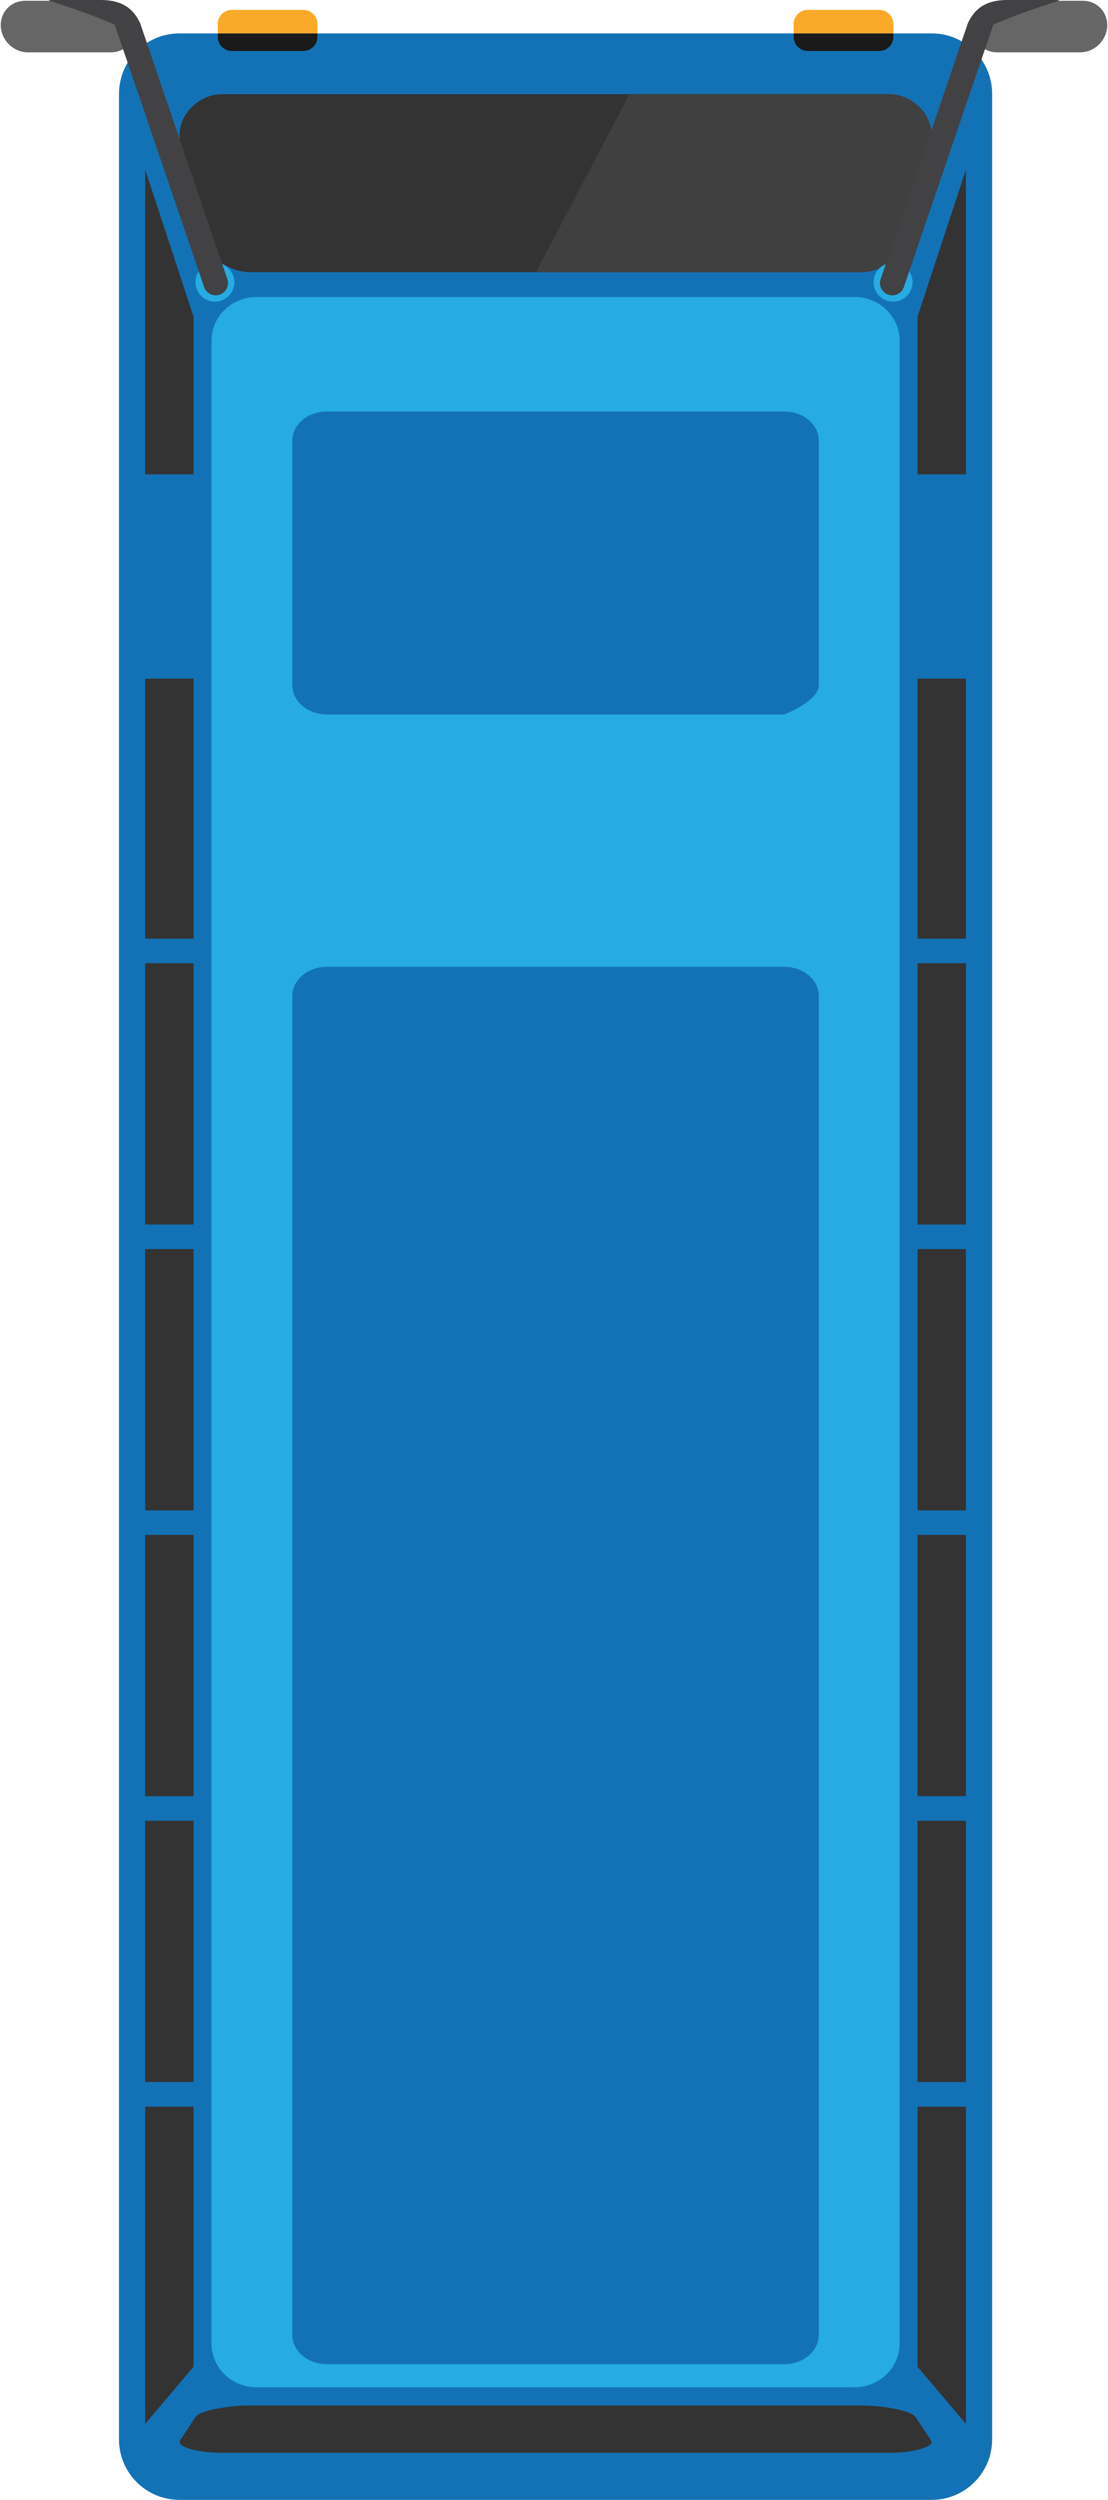 <?xml version="1.0" encoding="UTF-8"?><svg xmlns="http://www.w3.org/2000/svg" xmlns:xlink="http://www.w3.org/1999/xlink" height="677.2" preserveAspectRatio="xMidYMid meet" version="1.0" viewBox="-0.2 0.0 300.4 677.2" width="300.4" zoomAndPan="magnify"><g><g id="change1_2"><path d="M48.47,9.05h203.91c9.09,0,16.41,7.31,16.41,16.4v635.34c0,9.07-7.33,16.4-16.41,16.4H48.47 c-9.09,0-16.41-7.33-16.41-16.4V25.46C32.06,16.36,39.37,9.05,48.47,9.05z" fill="#1372B5"/></g><g id="change2_2"><path d="M59.91,25.51h181.02c6.24,0,12.49,5.9,11.27,12.81L248.03,62c-1.16,6.63-9.02,11.74-14.74,11.74H67.54 c-5.72,0-13.58-5.11-14.74-11.74l-4.16-23.69C47.42,31.41,53.67,25.51,59.91,25.51z" fill="#333"/></g><g id="change3_2"><path d="M69.38,80.45h162.08c6.77,0,12.24,5.28,12.24,11.84v542.55c0,6.56-5.47,11.85-12.24,11.85H69.38 c-6.78,0-12.24-5.29-12.24-11.85V92.29C57.14,85.73,62.6,80.45,69.38,80.45z" fill="#26ABE3"/></g><g id="change1_3"><path d="M88.42,261.91h124.01c5.21,0,9.36,3.52,9.36,7.91v362.68c0,4.38-4.15,7.93-9.36,7.93H88.42 c-5.19,0-9.37-3.55-9.37-7.93V269.83C79.05,265.43,83.23,261.91,88.42,261.91z" fill="#1372B5"/></g><g><g><g id="change4_1"><path d="M58.84,9.04v0.93c0,2.13,1.7,3.84,3.83,3.84h19.36c2.12,0,3.83-1.71,3.83-3.84V9.04H58.84z" fill="#1A1A1A"/></g><g id="change5_1"><path d="M58.84,9.04h27.03V6.51c0-2.12-1.72-3.83-3.83-3.83H62.67c-2.13,0-3.83,1.71-3.83,3.83V9.04z" fill="#FAA929"/></g></g><g><g id="change4_2"><path d="M214.98,9.04v0.93c0,2.13,1.69,3.84,3.83,3.84h19.36c2.13,0,3.84-1.71,3.84-3.84V9.04H214.98z" fill="#1A1A1A"/></g><g id="change5_2"><path d="M214.98,9.04h27.03V6.51c0-2.12-1.71-3.83-3.84-3.83h-19.36c-2.13,0-3.83,1.71-3.83,3.83V9.04z" fill="#FAA929"/></g></g></g><g fill="#333"><g id="change2_1"><path d="M39.17,183.83v70.45h13.11v-70.45H39.17z M39.17,260.92v70.79h13.11v-70.79H39.17z M39.17,338.36v70.79 h13.11v-70.79H39.17z M39.17,415.78v70.79h13.11v-70.79H39.17z M39.17,493.22v70.79h13.11v-70.79H39.17z M39.17,570.66v85.94 l13.11-15.48v-70.45H39.17z"/><path d="M39.17 45.96L39.17 128.51 52.28 128.51 52.28 85.79z"/></g><g id="change2_4"><path d="M261.68,183.83v70.45h-13.12v-70.45H261.68z M261.68,260.92v70.79h-13.12v-70.79H261.68z M261.68,338.36 v70.79h-13.12v-70.79H261.68z M261.68,415.78v70.79h-13.12v-70.79H261.68z M261.68,493.22v70.79h-13.12v-70.79H261.68z M261.68,570.66v85.94l-13.12-15.48v-70.45H261.68z"/><path d="M261.68 45.96L261.68 128.51 248.55 128.51 248.55 85.79z"/></g></g><g id="change1_4"><path d="M88.42,111.47h124.01c5.21,0,9.36,3.53,9.36,7.91v66.22c0,4.4-9.36,7.93-9.36,7.93H88.42 c-5.19,0-9.37-3.53-9.37-7.93v-66.22C79.05,115,83.23,111.47,88.42,111.47z" fill="#1372B5"/></g><g id="change2_3"><path d="M59.91,664.44h181.02c6.24,0,12.49-1.56,11.27-3.4l-4.17-6.3c-1.16-1.77-9.02-3.13-14.74-3.13H67.54 c-5.72,0-13.58,1.35-14.74,3.13l-4.16,6.3C47.42,662.88,53.67,664.44,59.91,664.44z" fill="#333"/></g><g fill="#1372B5" id="change1_1" opacity=".3"><path d="M113.9,295.57c1.66,0,3,1.34,3,3v305.19c0,1.68-1.34,3.01-3,3.01c-1.67,0-3-1.33-3-3.01V298.56 C110.89,296.9,112.23,295.57,113.9,295.57z"/><path d="M150.41,295.57c1.67,0,3.02,1.34,3.02,3v305.19c0,1.68-1.35,3.01-3.02,3.01c-1.64,0-3-1.33-3-3.01V298.56 C147.41,296.9,148.77,295.57,150.41,295.57z"/><path d="M186.94,295.57c1.66,0,3,1.34,3,3v305.19c0,1.68-1.33,3.01-3,3.01c-1.66,0-3-1.33-3-3.01V298.56 C183.95,296.9,185.28,295.57,186.94,295.57z"/></g><g id="change6_1"><path d="M240.93,25.51h-70.47L145.1,73.74h88.2c5.72,0,13.58-5.11,14.74-11.74l4.17-23.69 C253.42,31.41,247.17,25.51,240.93,25.51z" fill="#404040"/></g><g><g id="change3_1"><circle cx="241.93" cy="76.44" fill="#26ABE3" r="5.28"/></g><g id="change7_1"><path d="M299.99,7.19c-0.23,3.88-3.53,7-7.39,7h-22.45c-3.86,0-6.82-3.12-6.59-7l0,0 c0.23-3.86,3.53-6.98,7.39-6.98h22.45C297.25,0.21,300.2,3.33,299.99,7.19L299.99,7.19z" fill="#666"/></g><g id="change8_2"><path d="M272.93,0c-5.68,0-8.74,2.16-10.68,6.18L238.56,75.6c-0.6,1.74,0.33,3.61,2.07,4.22 c1.76,0.6,3.63-0.33,4.23-2.07c0,0,22.8-66.85,24.26-71.09C280.29,1.88,288.51,0,286.67,0H272.93z" fill="#424244"/></g></g><g><g id="change3_3"><circle cx="58.07" cy="76.44" fill="#26ABE3" r="5.28"/></g><g id="change7_2"><path d="M0.01,7.19c0.23,3.88,3.54,7,7.39,7h22.45c3.86,0,6.81-3.12,6.59-7l0,0c-0.22-3.86-3.53-6.98-7.39-6.98 H6.61C2.75,0.21-0.21,3.33,0.01,7.19L0.01,7.19z" fill="#666"/></g><g id="change8_1"><path d="M27.07,0c5.69,0,8.74,2.16,10.69,6.18L61.44,75.6c0.59,1.74-0.33,3.61-2.08,4.22 c-1.73,0.6-3.61-0.33-4.23-2.07c0,0-22.8-66.85-24.24-71.09C19.72,1.88,11.49,0,13.33,0H27.07z" fill="#424244"/></g></g></g></svg>